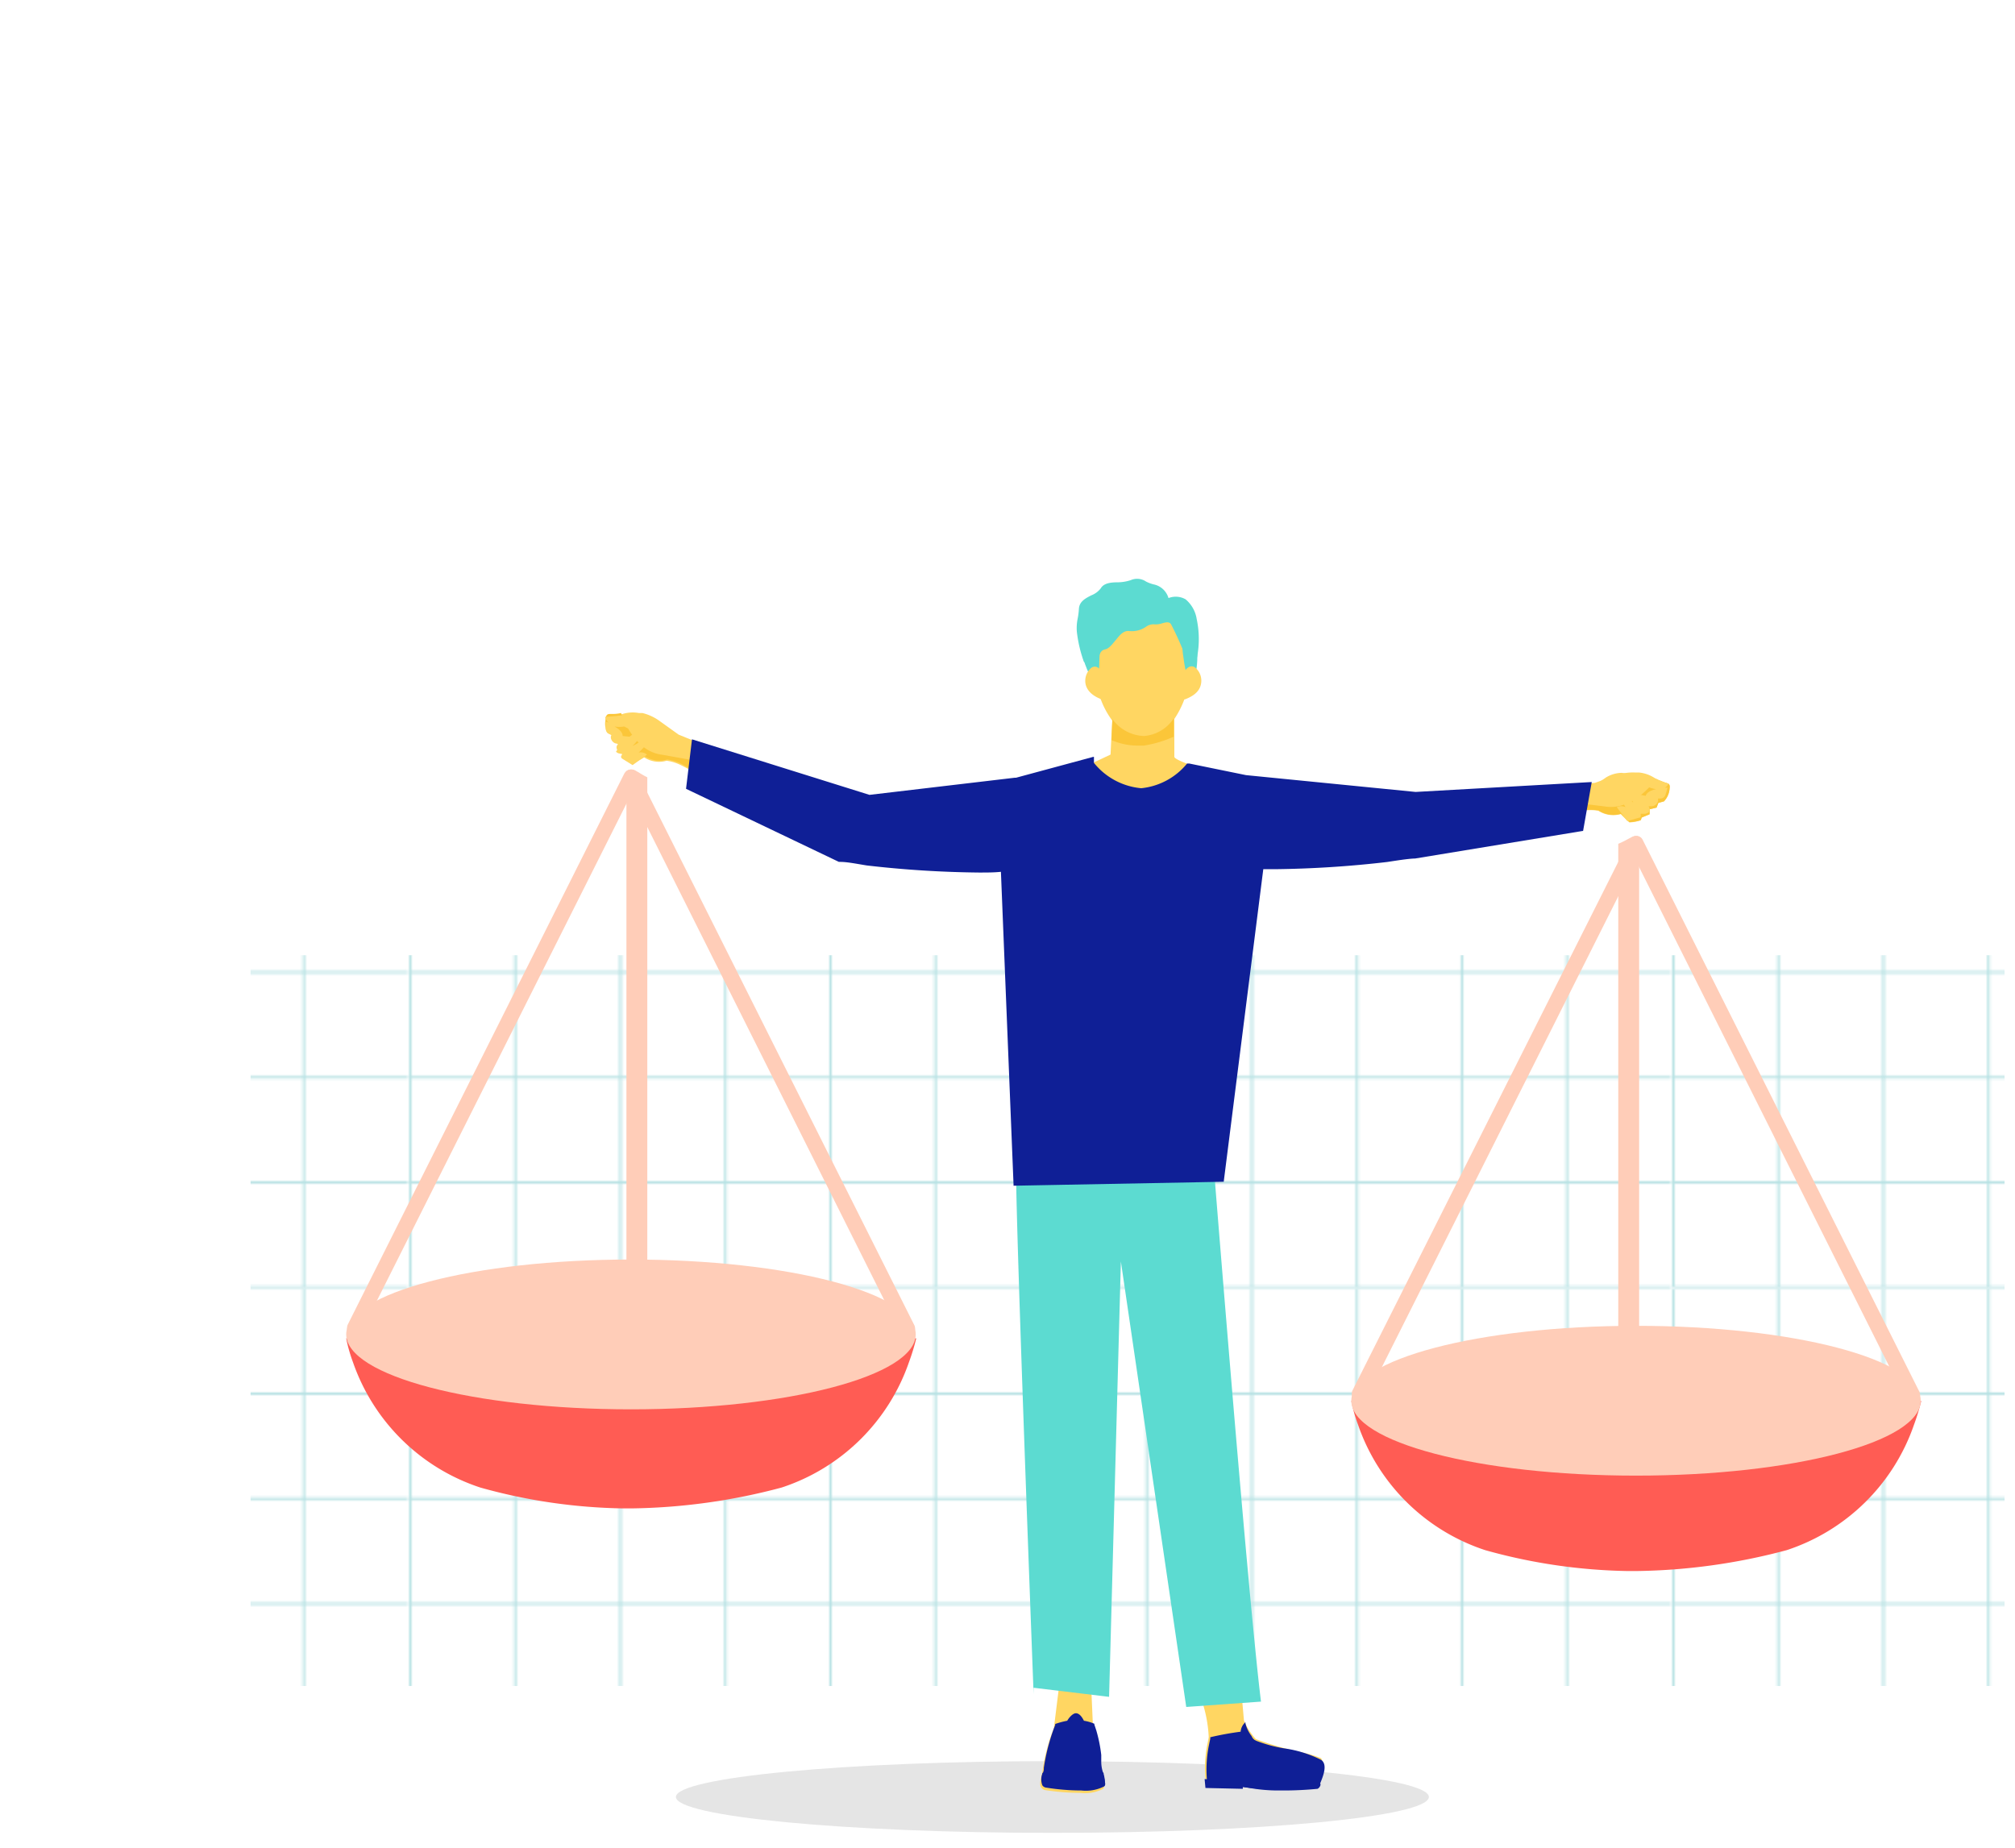 <svg viewBox="0 0 193 177" height="177" width="193" xmlns:xlink="http://www.w3.org/1999/xlink" xmlns="http://www.w3.org/2000/svg">
  <defs>
    <pattern viewBox="0 0 262.71 262.71" patternUnits="userSpaceOnUse" patternTransform="translate(1248.99 909.87) scale(0.23 0.23)" height="262.71" width="262.71" id="a">
      <rect fill="none" height="262.71" width="262.71"></rect>
      <g opacity="0.5">
        <g>
          <line stroke-width="0.98" stroke-miterlimit="10" stroke="#6dc4c7" fill="none" y2="262.17" x2="0.49" x1="0.49"></line>
          <line stroke-width="0.98" stroke-miterlimit="10" stroke="#6dc4c7" fill="none" y2="262.17" x2="44.23" x1="44.23"></line>
          <line stroke-width="0.98" stroke-miterlimit="10" stroke="#6dc4c7" fill="none" y2="262.17" x2="87.97" x1="87.97"></line>
          <line stroke-width="0.98" stroke-miterlimit="10" stroke="#6dc4c7" fill="none" y2="262.17" x2="131.72" x1="131.72"></line>
          <line stroke-width="0.98" stroke-miterlimit="10" stroke="#6dc4c7" fill="none" y2="262.17" x2="175.46" x1="175.46"></line>
          <line stroke-width="0.98" stroke-miterlimit="10" stroke="#6dc4c7" fill="none" y2="262.17" x2="219.2" x1="219.2"></line>
        </g>
        <g>
          <line stroke-width="0.98" stroke-miterlimit="10" stroke="#6dc4c7" fill="none" y2="262.22" x2="262.71" y1="262.22" x1="0.54"></line>
          <line stroke-width="0.98" stroke-miterlimit="10" stroke="#6dc4c7" fill="none" y2="218.48" x2="262.71" y1="218.48" x1="0.54"></line>
          <line stroke-width="0.98" stroke-miterlimit="10" stroke="#6dc4c7" fill="none" y2="174.73" x2="262.71" y1="174.73" x1="0.54"></line>
          <line stroke-width="0.98" stroke-miterlimit="10" stroke="#6dc4c7" fill="none" y2="130.99" x2="262.71" y1="130.99" x1="0.54"></line>
          <line stroke-width="0.98" stroke-miterlimit="10" stroke="#6dc4c7" fill="none" y2="87.25" x2="262.71" y1="87.25" x1="0.54"></line>
          <line stroke-width="0.98" stroke-miterlimit="10" stroke="#6dc4c7" fill="none" y2="43.51" x2="262.71" y1="43.51" x1="0.54"></line>
        </g>
      </g>
    </pattern>
  </defs>
  <rect fill="url(#a)" height="70" width="168" y="91.5" x="24"></rect>
  <path fill="#e5e5e5" d="M136.86,172.13c0,1.9-16.14,3.44-36.05,3.44S64.74,174,64.74,172.13s16.16-3.43,36.07-3.43S136.86,170.24,136.86,172.13Z"></path>
  <g>
    <g>
      <path fill="#ffd662" d="M126.49,168.4a11.93,11.93,0,0,0-2.08-.6,30.51,30.51,0,0,1-4.12-1.21,6.21,6.21,0,0,1-1.14-1.77l-.44-4.93v0l-4.3.78.68,2.16a12.79,12.79,0,0,1,.68,3.49s0,.07,0,.1-.06.3-.09.49a11.73,11.73,0,0,0-.22,3.52v0h0a36.48,36.48,0,0,0,7,.71,24,24,0,0,0,3.76-.27h0v0C126.26,170.74,127,168.74,126.49,168.4Z"></path>
      <path fill="#ffd662" d="M105.74,171.08a2.82,2.82,0,0,0-.11-.83.87.87,0,0,0-.07-.17,3.53,3.53,0,0,1-.16-1.06c0-.2,0-.41-.05-.6a14,14,0,0,0-.48-2.36,4.43,4.43,0,0,0-.18-.55l-.35-8v0h-2.53l-.36,3.94-.51,4.11s-.11.26-.24.61a19.46,19.46,0,0,0-.85,3.48c0,.15-.06.31-.1.48v0c-.1.42-.2.86,0,1.12a.57.57,0,0,0,.39.23,22.92,22.92,0,0,0,3.34.26,3.81,3.81,0,0,0,2.19-.39A.32.32,0,0,0,105.74,171.08Z"></path>
    </g>
    <path fill="#ffd662" d="M116.58,74.05c-2-.53-4.1-1.26-4.1-1.56s0-.82,0-1.66l0-.74,0-1.22A9,9,0,0,0,114,64c.08-2.47-.41-4.26-1.47-5.34a4.17,4.17,0,0,0-3.19-1.15h-.48a3.58,3.58,0,0,0-2.76.75c-.86.87-1.23,2.75-1.17,5.91a8.18,8.18,0,0,0,1.6,4.85l-.16,3.26-3.9,1.84,0,.06c.62,1.91,3.74,11.44,4.54,11.44s8.82.18,8.9.18H116l.6-11.72Z"></path>
    <path fill="#fbc639" d="M109.61,70.5h-.06a3.89,3.89,0,0,1-3-1.61l-.09,2,0,0a6.15,6.15,0,0,0,2.45.53c.22,0,.43,0,.65,0a11.07,11.07,0,0,0,2.85-.85l0,0v0c0-.56,0-1.16,0-1.74A3.76,3.76,0,0,1,109.61,70.5Z"></path>
    <g>
      <path fill="#5cdbd1" d="M114.55,61.38c-.12-1-.36-1.45-.72-1.54s-.9.52-.92.54l-.08.12H113a10.12,10.12,0,0,1,.27,1.72c0,.29.06.57.09.81.13,1,.38,2,.38,2l0,0c.32.38.44.42.49.42h0a.11.11,0,0,0,.08-.07v0A8.55,8.55,0,0,0,114.55,61.38Z"></path>
      <path fill="#5cdbd1" d="M103.87,60.56c-.94,1.2.43,4,.49,4.06l.85.66v-.14s.13-2.12.13-3.65.28-1.48.38-1.51l.2-.07-.16-.08S104.82,59.36,103.87,60.56Z"></path>
    </g>
    <g>
      <path fill="#ffd662" d="M114.54,64a.57.57,0,0,0-.52-.16c-.42.1-.69.71-.7.74h0l.08,2.41.1,0c1.12-.42,1.46-1,1.54-1.51A1.63,1.63,0,0,0,114.54,64Z"></path>
      <path fill="#ffd662" d="M105.68,64.61s-.28-.64-.7-.74a.57.57,0,0,0-.52.16,1.63,1.63,0,0,0-.49,1.45c.08.46.42,1.09,1.54,1.51l.09,0,.09-2.41Z"></path>
    </g>
    <path fill="#0f1f96" d="M126.51,168.56a11.36,11.36,0,0,0-3.48-1.08h0a13.29,13.29,0,0,1-2.68-.72l-.16-.08a.76.76,0,0,1-.27-.3.6.6,0,0,0-.09-.15,3.18,3.18,0,0,1-.54-1.15c0-.06,0-.09,0-.11h0a1.34,1.34,0,0,0-.46.91,28.71,28.71,0,0,0-2.91.53h0v.05s0,.07,0,.1-.07.3-.1.48a11.68,11.68,0,0,0-.21,3.55v0h0a35.51,35.51,0,0,0,7.06.86h0a13.39,13.39,0,0,0,3.67-.43h0l0,0a2,2,0,0,0,.13-.24C126.67,170.27,127.24,169,126.51,168.56Z"></path>
    <path fill="#0f1f96" d="M105.82,170.77a2.84,2.84,0,0,0-.11-.84c0-.05,0-.11-.07-.17a3.24,3.24,0,0,1-.16-1.06c0-.2,0-.41,0-.59a13.93,13.93,0,0,0-.48-2.37l-.18-.54v-.08h0a4,4,0,0,0-1-.29c-.24-.48-.5-.72-.77-.72s-.63.37-.83.72a7.91,7.91,0,0,0-1.15.31h0v.1s-.11.26-.23.61a19.16,19.16,0,0,0-.86,3.48c0,.15,0,.3-.09.48v0a1.66,1.66,0,0,0,0,1.12.56.56,0,0,0,.4.23,22.66,22.66,0,0,0,3.34.27,3.77,3.77,0,0,0,2.19-.4A.31.31,0,0,0,105.82,170.77Z"></path>
    <path fill="#5cdbd1" d="M120.78,163c-.65-5.23-1.91-19.58-2.84-30.7s-1.74-21.2-1.74-21.3l-.09-2-17.54-2.39h0v0A24.58,24.58,0,0,0,97.34,111c0,.22,0,1.16,0,2.77.21,10.61,1.65,48.12,1.66,48.5v-.6l7.23.87h0l1.13-41.7,6.26,42.67v0l7.13-.51Z"></path>
    <path fill="#5cdbd1" d="M114.62,59.29a3.09,3.09,0,0,0-1.06-1.88l0,0a1.9,1.9,0,0,0-1.64-.12A1.86,1.86,0,0,0,110.59,56a3.25,3.25,0,0,1-.83-.3,1.52,1.52,0,0,0-1.45-.13,4.17,4.17,0,0,1-1.27.21c-.68,0-1.33.09-1.61.58a2.1,2.1,0,0,1-.91.67c-.56.29-1.13.58-1.18,1.28a6.75,6.75,0,0,1-.13,1,4.55,4.55,0,0,0-.07,1.18,12.6,12.6,0,0,0,.68,2.91v0l1.43.49v-.12s-.19-1.42.58-1.56c.39-.08.66-.45,1-.85s.73-1,1.35-.91a2.4,2.4,0,0,0,1.57-.4,1.22,1.22,0,0,1,.75-.25,1.87,1.87,0,0,0,.8-.09c.37-.1.7-.19.87.1a28.63,28.63,0,0,1,1.48,3.35v0l0,0a1.29,1.29,0,0,0,.81,0,.37.37,0,0,0,.21-.27A9.22,9.22,0,0,0,114.62,59.29Z"></path>
    <path fill="#ffd662" d="M159.93,75.38c0-.29-.14-.33-.41-.4a4,4,0,0,1-.88-.36l-.09-.05A3.31,3.31,0,0,0,157,74a.86.86,0,0,0-.16,0h-.2a4.72,4.72,0,0,0-1.59.19l-.23.08-2.06.72-5.27.43.53,2.93,3.54-.69a4.94,4.94,0,0,1,1.53,0,2.6,2.6,0,0,0,2.15.32c.1.11.75.75.83.8a4,4,0,0,0,1.08-.2h0l.08-.25L158,78v-.48l.67-.16.17-.45.54-.15h0a2,2,0,0,0,.53-1.15h0C159.92,75.48,159.93,75.43,159.93,75.38Z"></path>
    <path fill="#fbc639" d="M159.93,75.38c0-.29-.14-.33-.41-.4a4,4,0,0,1-.88-.36h0v0c-.88,1.16-2.7,3-4.93,2.63l-6-.74.33,1.81,3.54-.69a4.94,4.94,0,0,1,1.53,0,2.6,2.6,0,0,0,2.15.32c.1.11.75.75.83.8a4,4,0,0,0,1.08-.2h0l.08-.25L158,78v-.48l.67-.16.17-.45.54-.15h0a2,2,0,0,0,.53-1.15h0C159.92,75.48,159.93,75.43,159.93,75.38Z"></path>
    <path fill="#ffd662" d="M159.34,75.51a.9.9,0,0,0,.34-.23l.16-.19-1-.39-.94-.4-1.79-.15-.77-.12a3,3,0,0,0-1.51.44l-.88.6,0,0a2.44,2.44,0,0,0,2.14.73,1.81,1.81,0,0,0,.85-.39,5.3,5.3,0,0,0,1.79-.1,2.51,2.51,0,0,0,.9.28c-.45.1-.9.29-1,.64l-.65-.12-.13-.18-.09-.11c-.56-.54-.95-.28-1-.27l0,0,.68,1.34h0l-.34-.34c-.22-.25-.43-.37-.61-.35a.36.36,0,0,0-.28.19h0v0s.26.56.48.93a.94.94,0,0,0-.83,0h0l1,1.33,1.12-.32a.15.15,0,0,0,.07,0,.21.21,0,0,0,.1-.23l0-.15.33,0a.46.46,0,0,0,.3-.08l.07,0,.05-.06a.38.38,0,0,0,.09-.38l-.08-.2.23,0a.62.62,0,0,0,.41-.12.61.61,0,0,0,.2-.22.39.39,0,0,0,.06-.2l0-.2.16,0a.56.56,0,0,0,.36-.09.55.55,0,0,0,.2-.29l.19-.66h-.35Zm-3.25,2.6.23,0-.18,0Z"></path>
    <path fill="#ffd662" d="M65,70.37,63.2,69.08,63,68.94a4.7,4.7,0,0,0-1.47-.64l-.08,0-.11,0-.15,0a3.27,3.27,0,0,0-1.64.12l-.11,0a3.71,3.71,0,0,1-.94.09c-.28,0-.42,0-.5.26a.85.85,0,0,0,0,.17h0a1.78,1.78,0,0,0,.17,1.25h0l.48.29,0,.49.59.34-.14.46.6.54v.26h0a4.64,4.64,0,0,0,1,.51c.09,0,.9-.46,1-.53a2.61,2.61,0,0,0,2.15.32,4.52,4.52,0,0,1,1.46.47L68.53,75l1.35-2.64Z"></path>
    <path fill="#fbc639" d="M63.44,72.3c-2.26-.26-3.45-2.59-3.95-4v0h0a3.71,3.71,0,0,1-.94.09c-.28,0-.42,0-.5.26a.85.85,0,0,0,0,.17h0a1.78,1.78,0,0,0,.17,1.25h0l.48.29,0,.49.59.34-.14.46.6.54v.26h0a4.64,4.64,0,0,0,1,.51c.09,0,.9-.46,1-.53a2.61,2.61,0,0,0,2.15.32,4.52,4.52,0,0,1,1.46.47L68.53,75l.84-1.64Z"></path>
    <path fill="#0f1f96" d="M135.59,75.86l-16.24-1.61-5.43-1.11-.22,0,0,0a6.51,6.51,0,0,1-4.36,2.36h-.07a6.57,6.57,0,0,1-4.38-2.29l-.11-.13V72.5h-.07l-7.4,2-.13,0-13.9,1.64-17-5.32-.57,4.74,14.64,7h.11c.69,0,1.55.18,2.55.34a101.62,101.62,0,0,0,10.76.68c.76,0,1.47,0,2.1-.07l1.21,30v.07l20.13-.38L121,83.26l1.1,0a101.72,101.72,0,0,0,10.76-.69c1-.15,1.85-.29,2.55-.33h.11l16.05-2.64h.06l.83-4.69Z"></path>
    <path fill="#ffd662" d="M63.81,69.82A3,3,0,0,0,62.49,69l-.77-.11L60,68.47l-1,.12-1.05.08.1.23a.62.62,0,0,0,.1.17.78.78,0,0,0,.16.15l-.29-.1h0l0,.69a.55.55,0,0,0,.11.33.51.51,0,0,0,.32.19l.16,0-.09.18a.41.41,0,0,0,0,.22.58.58,0,0,0,.13.26.57.57,0,0,0,.36.23l.22,0-.12.17a.37.37,0,0,0,0,.39l0,.07L59,72a.57.57,0,0,0,.28.17l.32.06-.07.14a.19.19,0,0,0,0,.24l.06.06,1,.62,1.38-1,0,0a.9.9,0,0,0-.8-.2c.32-.3.71-.73.74-.76h0v0a.41.41,0,0,0-.21-.26.8.8,0,0,0-.68.16l-.43.23h0l1-1.1,0,0s-.31-.37-1,0l-.12.08-.17.13-.66-.07c0-.38-.39-.69-.79-.91a2.72,2.72,0,0,0,.94,0,5.7,5.7,0,0,0,1.69.61,1.83,1.83,0,0,0,.7.62,2.48,2.48,0,0,0,2.25-.07l0,0Zm-3.35,2.52.24,0-.07,0Z"></path>
    <g>
      <path fill="#0f1f96" d="M126.29,170.61h0a39.42,39.42,0,0,1-7.26-.1h0l-3.65-.09h0l.08.85,3.58.08h0v-.21a15.75,15.75,0,0,0,3.46.37h.36a33.43,33.43,0,0,0,3.34-.16h0a.58.58,0,0,0,.28-.37A.44.44,0,0,0,126.29,170.61Z"></path>
      <path fill="#0f1f96" d="M105.63,169.94v0l0,0a5.34,5.34,0,0,1-5.79-.13l0,0v.09a1.55,1.55,0,0,0,0,1.12.53.53,0,0,0,.39.22,21.35,21.35,0,0,0,3.34.27,3.89,3.89,0,0,0,2.19-.39.34.34,0,0,0,.09-.3A2.75,2.75,0,0,0,105.63,169.94Z"></path>
    </g>
  </g>
  <g>
    <path fill="#ff5c54" d="M156.7,135.1l-27.27-.9a14.63,14.63,0,0,0,.65,2.29,19.23,19.23,0,0,0,12.18,12,53.59,53.59,0,0,0,13.69,2h.75a58.33,58.33,0,0,0,14.43-2,19.25,19.25,0,0,0,12.19-12,21,21,0,0,0,.7-2.29Z"></path>
    <path fill="#ffcdb8" d="M130.23,134.32a1.27,1.27,0,0,1-.35-.1.81.81,0,0,1-.35-1l26.52-52.75a.78.78,0,0,1,.65-.4.67.67,0,0,1,.65.4l26.47,52.8a.71.71,0,0,1-.35,1,.72.72,0,0,1-1-.35L156.7,82.47l-25.83,51.45A.78.78,0,0,1,130.23,134.32Z"></path>
    <path fill="#ffcdb8" d="M156.7,138.86c-.4,0-.75-.35-1.7-.74V80.83c.95-.4,1.3-.75,1.7-.75s.75.35.3.75v57.34C157.45,138.56,157.1,138.86,156.7,138.86Z"></path>
    <path fill="#ffcdb8" d="M156.7,141.35c15.06,0,27.27-3.21,27.27-7.18S171.76,127,156.7,127s-27.27,3.22-27.27,7.18S141.64,141.35,156.7,141.35Z"></path>
  </g>
  <g>
    <path fill="#ff5c54" d="M60.44,129.1l-27.28-.9a14.63,14.63,0,0,0,.65,2.29,19.27,19.27,0,0,0,12.19,12,53.59,53.59,0,0,0,13.69,2h.75a58.33,58.33,0,0,0,14.43-2,19.25,19.25,0,0,0,12.19-12,21,21,0,0,0,.7-2.29Z"></path>
    <path fill="#ffcdb8" d="M34,128a1.27,1.27,0,0,1-.35-.1.8.8,0,0,1-.35-1L59.79,74.11a.78.78,0,0,1,.65-.4.67.67,0,0,1,.65.4l26.47,52.8a.71.71,0,0,1-.35,1,.73.73,0,0,1-1-.34L60.44,76.11,34.61,127.56A.79.79,0,0,1,34,128Z"></path>
    <path fill="#ffcdb8" d="M60.44,132.5c-.4,0-.75-.35-.44-.75V74.46c-.31-.4,0-.75.44-.75s.75.35,1.56.75V131.8C61.19,132.2,60.84,132.5,60.44,132.5Z"></path>
    <path fill="#ffcdb8" d="M60.44,135c15.06,0,27.27-3.21,27.27-7.18s-12.21-7.17-27.27-7.17-27.28,3.21-27.28,7.17S45.37,135,60.44,135Z"></path>
  </g>
</svg>
